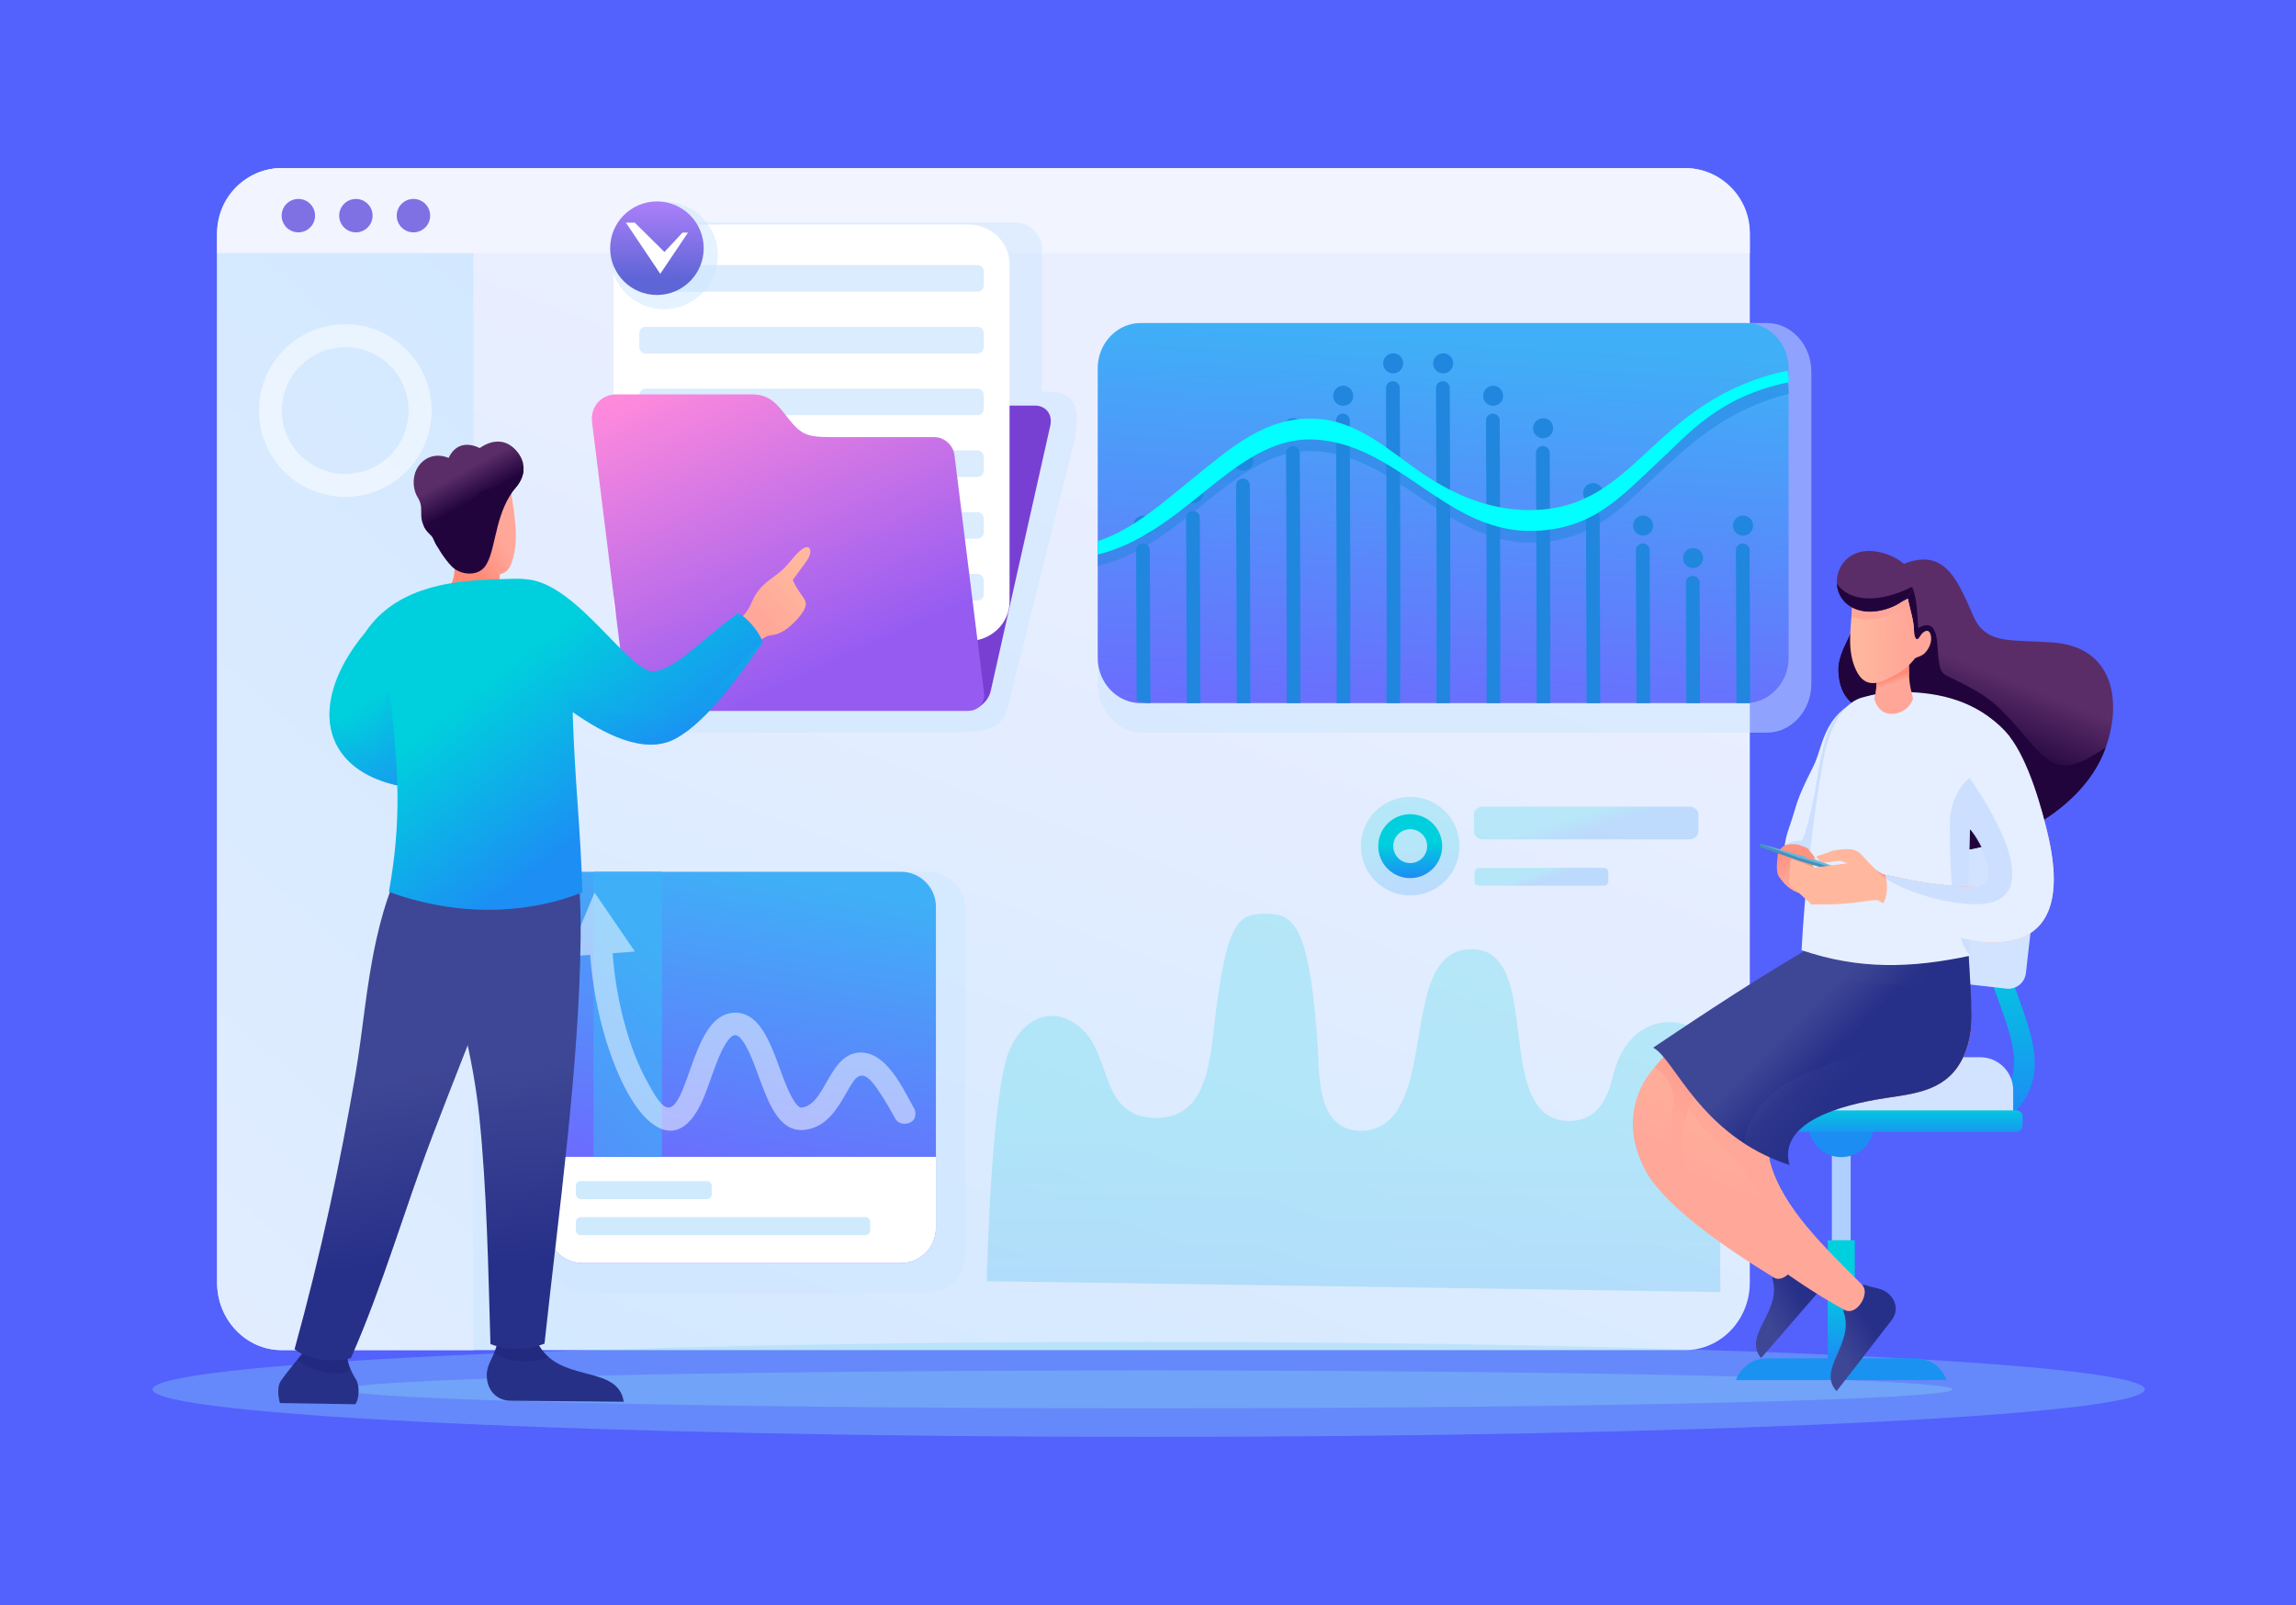 <svg width="1024" height="716" viewBox="0 0 1024 716" fill="none" xmlns="http://www.w3.org/2000/svg">
<rect width="1024" height="716" fill="#5361FD"/>
<path fill-rule="evenodd" clip-rule="evenodd" d="M125.586 75H751.64C767.457 75 780.398 88.53 780.398 105.055V572.221C780.398 588.746 767.452 602.276 751.64 602.276H125.586C109.774 602.276 96.828 588.751 96.828 572.221V105.055C96.828 88.525 109.769 75 125.586 75Z" fill="url(#paint0_linear_335_486)"/>
<path fill-rule="evenodd" clip-rule="evenodd" d="M125.586 75H211.133V602.276H125.586C109.774 602.276 96.828 588.751 96.828 572.221V105.055C96.828 88.525 109.769 75 125.586 75Z" fill="url(#paint1_linear_335_486)"/>
<path opacity="0.5" fill-rule="evenodd" clip-rule="evenodd" d="M153.979 144.635C175.249 144.635 192.491 161.876 192.491 183.146C192.491 204.415 175.249 221.657 153.979 221.657C132.711 221.657 115.469 204.415 115.469 183.146C115.469 161.876 132.711 144.635 153.979 144.635ZM153.979 154.888C138.374 154.888 125.722 167.54 125.722 183.146C125.722 198.752 138.373 211.403 153.979 211.403C169.586 211.403 182.237 198.752 182.237 183.146C182.238 167.54 169.586 154.888 153.979 154.888Z" fill="white"/>
<path fill-rule="evenodd" clip-rule="evenodd" d="M751.64 75H125.586C109.769 75 96.828 87.945 96.828 103.758V112.931H780.398V103.758C780.397 87.941 767.457 75 751.64 75Z" fill="#F2F4FF"/>
<path fill-rule="evenodd" clip-rule="evenodd" d="M184.392 88.748C180.277 88.748 176.941 92.084 176.941 96.199C176.941 100.314 180.277 103.649 184.392 103.649C188.507 103.649 191.842 100.314 191.842 96.199C191.842 92.084 188.507 88.748 184.392 88.748Z" fill="#7F70E4"/>
<path fill-rule="evenodd" clip-rule="evenodd" d="M158.724 88.748C154.609 88.748 151.273 92.084 151.273 96.199C151.273 100.314 154.609 103.649 158.724 103.649C162.839 103.649 166.174 100.314 166.174 96.199C166.174 92.084 162.839 88.748 158.724 88.748Z" fill="#7F70E4"/>
<path fill-rule="evenodd" clip-rule="evenodd" d="M133.064 88.748C128.949 88.748 125.613 92.084 125.613 96.199C125.613 100.314 128.949 103.649 133.064 103.649C137.179 103.649 140.514 100.314 140.514 96.199C140.514 92.084 137.179 88.748 133.064 88.748Z" fill="#7F70E4"/>
<path opacity="0.5" fill-rule="evenodd" clip-rule="evenodd" d="M422.379 326.78L298.486 326.733C283.642 327.072 279.561 328.084 277.656 297.945L349.655 209.055L284.81 202.442V111.108C284.81 104.612 290.233 99.295 296.861 99.295H452.679C459.308 99.295 464.731 104.612 464.731 111.108V174.716L466.235 174.694C477.235 174.82 483.016 178.17 479.021 197.106L450.88 309.785C448.45 323.375 445.499 326.788 422.379 326.78Z" fill="#CDE7FF"/>
<path fill-rule="evenodd" clip-rule="evenodd" d="M319.461 180.921H461.566C466.437 180.921 469.528 184.905 468.435 189.775L441.856 308.243C440.763 313.115 435.886 317.098 431.015 317.098H288.909C284.038 317.098 280.947 313.115 282.04 308.243L308.618 189.775C309.712 184.905 314.59 180.921 319.461 180.921Z" fill="#783FD3"/>
<path fill-rule="evenodd" clip-rule="evenodd" d="M450.255 117.712V123.423V268.426C450.255 278.066 441.964 285.971 431.855 285.971H292.009C281.9 285.971 273.609 278.077 273.609 268.426V123.423V117.712C273.609 108.061 281.889 100.166 292.009 100.166H431.855C441.975 100.166 450.255 108.061 450.255 117.712Z" fill="white"/>
<path fill-rule="evenodd" clip-rule="evenodd" d="M287.888 118.251H435.975C437.486 118.251 438.722 119.512 438.722 121.052V127.303C438.722 128.843 437.485 130.104 435.975 130.104H287.888C286.378 130.104 285.141 128.844 285.141 127.303V121.052C285.141 119.511 286.377 118.251 287.888 118.251Z" fill="#DAECFD"/>
<path fill-rule="evenodd" clip-rule="evenodd" d="M287.888 145.808H435.975C437.486 145.808 438.722 147.069 438.722 148.608V154.86C438.722 156.4 437.485 157.661 435.975 157.661H287.888C286.378 157.661 285.141 156.401 285.141 154.86V148.608C285.141 147.068 286.377 145.808 287.888 145.808Z" fill="#DAECFD"/>
<path fill-rule="evenodd" clip-rule="evenodd" d="M287.888 173.364H435.975C437.486 173.364 438.722 174.625 438.722 176.166V182.416C438.722 183.957 437.485 185.217 435.975 185.217H287.888C286.378 185.217 285.141 183.957 285.141 182.416V176.165C285.141 174.624 286.377 173.364 287.888 173.364Z" fill="#DAECFD"/>
<path fill-rule="evenodd" clip-rule="evenodd" d="M287.888 200.921H435.975C437.486 200.921 438.722 202.182 438.722 203.721V209.973C438.722 211.513 437.485 212.774 435.975 212.774H287.888C286.378 212.774 285.141 211.513 285.141 209.973V203.721C285.141 202.18 286.377 200.921 287.888 200.921Z" fill="#DAECFD"/>
<path fill-rule="evenodd" clip-rule="evenodd" d="M287.888 228.477H435.975C437.486 228.477 438.722 229.738 438.722 231.279V237.529C438.722 239.07 437.485 240.33 435.975 240.33H287.888C286.378 240.33 285.141 239.07 285.141 237.529V231.279C285.141 229.737 286.377 228.477 287.888 228.477Z" fill="#DAECFD"/>
<path fill-rule="evenodd" clip-rule="evenodd" d="M287.888 256.033H435.975C437.486 256.033 438.722 257.295 438.722 258.835V265.086C438.722 266.626 437.485 267.887 435.975 267.887H287.888C286.378 267.887 285.141 266.626 285.141 265.086V258.835C285.141 257.294 286.377 256.033 287.888 256.033Z" fill="#DAECFD"/>
<path fill-rule="evenodd" clip-rule="evenodd" d="M371.339 195.003H416.753C421.121 195.003 425.137 198.575 425.68 202.943L438.881 309.158C439.424 313.526 436.296 317.098 431.928 317.098H287.992C283.624 317.098 279.609 313.527 279.066 309.158L276.139 285.611L265.864 202.943L264.049 188.333C263.201 181.508 268.09 175.924 274.915 175.924H334.879C341.705 175.924 345.101 178.403 349.546 184.113C357.134 193.862 358.682 195.003 371.339 195.003Z" fill="url(#paint2_linear_335_486)"/>
<path opacity="0.5" d="M297.841 137.837C311.066 136.894 321.023 125.409 320.08 112.184C319.137 98.959 307.652 89.002 294.427 89.944C281.202 90.887 271.245 102.372 272.187 115.598C273.13 128.823 284.615 138.78 297.841 137.837Z" fill="#CDE7FF"/>
<path d="M292.983 131.586C304.505 131.586 313.845 122.246 313.845 110.724C313.845 99.203 304.505 89.862 292.983 89.862C281.461 89.862 272.121 99.203 272.121 110.724C272.121 122.246 281.461 131.586 292.983 131.586Z" fill="url(#paint3_linear_335_486)"/>
<path fill-rule="evenodd" clip-rule="evenodd" d="M283.095 99.309L296.341 112.412L304.399 103.759H306.834L294.478 122.14L279.129 99.309H283.095Z" fill="white"/>
<path opacity="0.2" fill-rule="evenodd" clip-rule="evenodd" d="M766.781 483.848C765.852 467.313 759.252 458.809 749.469 456.521C747.949 456.165 746.362 455.968 744.742 455.949C734.816 455.831 723.661 462.37 719.386 479.882C716.671 490.964 712.243 500.223 699.18 500.067C664.977 498.775 689.064 423.818 656.548 423.443C628.549 423.123 637.556 473.034 623.16 495.339C618.162 503.072 611.102 504.53 606.4 504.474C586.71 503.7 588.499 478.143 587.707 466.676C584.03 413.671 577.378 407.763 565.321 407.619C552.707 407.565 546.9 408.807 541.292 459.786C539.009 480.638 535.256 498.524 515.713 498.714C493.962 498.462 495.101 478.86 487.503 465.536C482.987 457.621 476.199 453.286 469.397 453.204C462.043 453.116 454.671 458 450.129 468.709C442.513 486.67 440.263 561.222 440.09 571.517L767.317 576.39C766.971 560.505 767.581 498.141 766.781 483.848Z" fill="url(#paint4_linear_335_486)"/>
<path opacity="0.2" fill-rule="evenodd" clip-rule="evenodd" d="M661.516 359.818H753.295C755.588 359.818 757.463 361.378 757.463 363.274V370.99C757.463 372.886 755.582 374.447 753.295 374.447H661.516C659.229 374.447 657.348 372.891 657.348 370.99V363.274C657.348 361.373 659.223 359.818 661.516 359.818Z" fill="url(#paint5_linear_335_486)"/>
<path opacity="0.2" fill-rule="evenodd" clip-rule="evenodd" d="M659.505 387.133H715.404C716.441 387.133 717.289 387.981 717.289 389.018V393.222C717.289 394.259 716.441 395.107 715.404 395.107H659.505C658.469 395.107 657.621 394.259 657.621 393.222V389.018C657.621 387.981 658.469 387.133 659.505 387.133Z" fill="url(#paint6_linear_335_486)"/>
<path opacity="0.2" fill-rule="evenodd" clip-rule="evenodd" d="M628.941 355.467C641.088 355.467 650.935 365.314 650.935 377.462C650.935 389.61 641.088 399.457 628.941 399.457C616.793 399.457 606.945 389.61 606.945 377.462C606.945 365.314 616.793 355.467 628.941 355.467Z" fill="url(#paint7_linear_335_486)"/>
<path fill-rule="evenodd" clip-rule="evenodd" d="M628.938 363.203C636.813 363.203 643.197 369.587 643.197 377.462C643.197 385.337 636.813 391.72 628.938 391.72C621.064 391.72 614.68 385.337 614.68 377.462C614.68 369.587 621.064 363.203 628.938 363.203ZM628.938 369.902C624.764 369.902 621.38 373.287 621.38 377.461C621.38 381.636 624.764 385.021 628.938 385.021C633.113 385.021 636.497 381.637 636.497 377.461C636.497 373.287 633.113 369.902 628.938 369.902Z" fill="url(#paint8_linear_335_486)"/>
<path opacity="0.35" d="M512.282 641C757.652 641 956.564 631.508 956.564 619.8C956.564 608.092 757.652 598.6 512.282 598.6C266.912 598.6 68 608.092 68 619.8C68 631.508 266.912 641 512.282 641Z" fill="#86D3F4"/>
<path opacity="0.35" fill-rule="evenodd" clip-rule="evenodd" d="M512.284 628.255C710.302 628.255 870.828 624.469 870.828 619.8C870.828 615.131 710.302 611.345 512.284 611.345C314.264 611.345 153.738 615.131 153.738 619.8C153.739 624.469 314.264 628.255 512.284 628.255Z" fill="#86D3F4"/>
<path opacity="0.5" fill-rule="evenodd" clip-rule="evenodd" d="M260.889 388.896H413.811C423.034 388.896 430.578 396.44 430.578 405.663V559.927C430.578 569.149 423.034 576.694 413.811 576.694H260.889C251.666 576.694 244.121 569.149 244.121 559.927V405.663C244.121 396.44 251.666 388.896 260.889 388.896Z" fill="#CDE7FF"/>
<path fill-rule="evenodd" clip-rule="evenodd" d="M259.704 388.896H401.829C410.4 388.896 417.411 395.908 417.411 404.478V547.85C417.411 556.421 410.4 563.433 401.829 563.433H259.704C251.133 563.433 244.121 556.421 244.121 547.85V404.478C244.121 395.908 251.133 388.896 259.704 388.896Z" fill="url(#paint9_linear_335_486)"/>
<path fill-rule="evenodd" clip-rule="evenodd" d="M417.411 516.058V547.849C417.411 556.42 410.4 563.433 401.829 563.433H259.705C251.134 563.433 244.121 556.42 244.121 547.849V516.058H417.411Z" fill="white"/>
<path d="M295.236 388.896H264.691V516.058H295.236V388.896Z" fill="url(#paint10_linear_335_486)"/>
<path opacity="0.5" fill-rule="evenodd" clip-rule="evenodd" d="M283.172 424.492L265.167 398.168L253.273 426.701L263.206 425.967C264.184 438.936 266.529 451.812 270.329 464.254C272.313 470.708 275.812 480.455 280.635 488.738C291.373 507.176 305.008 511.927 314.242 488.694C316.478 483.011 318.291 477.187 320.647 471.546C321.622 469.274 324.847 461.836 327.914 461.775C331.905 461.813 336.648 475.505 337.773 478.527C339.765 483.923 341.716 489.574 344.504 494.613C347.493 499.891 351.637 504.511 358.254 504.087C367.347 503.328 372.32 496.433 376.523 489.195C377.948 486.75 379.342 484.087 381.043 481.83C385.233 476.375 389.564 483.26 392.252 487.214C394.925 491.143 397.081 495.022 399.394 499.162C400.928 501.839 404.809 501.853 406.925 500.118C408.714 498.652 408.381 495.674 407.803 494.662C402.719 485.738 395.607 469.202 383.405 469.521C375.421 469.877 371.594 477.705 368.082 483.736C365.81 487.66 362.538 493.653 357.472 494.076C355.098 494.24 351.961 487.209 351.233 485.528C347.878 477.802 345.664 469.449 341.627 462.039C338.657 456.662 334.509 451.77 327.848 451.734C320.398 451.865 316.049 457.993 313.042 464.033C309.46 471.322 307.326 479.225 304.213 486.709C298.589 500.026 294.538 493.246 288.474 482.179C284.389 474.722 281.344 466.43 279.021 458.267C275.949 447.48 274.049 436.234 273.219 425.228L283.172 424.492Z" fill="white"/>
<path opacity="0.25" fill-rule="evenodd" clip-rule="evenodd" d="M258.987 542.926H385.934C387.122 542.926 388.093 543.9 388.093 545.085V548.816C388.093 550.001 387.119 550.975 385.934 550.975H258.987C257.801 550.975 256.828 550.004 256.828 548.816V545.085C256.828 543.897 257.799 542.926 258.987 542.926Z" fill="#40AEF6"/>
<path opacity="0.25" fill-rule="evenodd" clip-rule="evenodd" d="M258.987 526.851H315.255C316.443 526.851 317.414 527.824 317.414 529.01V532.742C317.414 533.928 316.442 534.9 315.255 534.9H258.987C257.801 534.9 256.828 533.929 256.828 532.742V529.01C256.828 527.823 257.799 526.851 258.987 526.851Z" fill="#40AEF6"/>
<path fill-rule="evenodd" clip-rule="evenodd" d="M175.193 270.441C169.886 275.327 164.48 279.971 160.716 284.84C129.039 325.83 152.548 363.668 225.405 349.096C217.267 298.109 207.883 310.183 175.193 270.441Z" fill="url(#paint11_linear_335_486)"/>
<path opacity="0.5" fill-rule="evenodd" clip-rule="evenodd" d="M147.117 315.18C144.523 341.904 171.405 359.896 225.403 349.096C219.169 310.029 212.201 307.983 194.578 291.285L173.719 300.635C171.979 313.174 170.193 325.201 168.952 337.817C156.544 332.596 150.101 327.12 147.117 315.18Z" fill="url(#paint12_linear_335_486)"/>
<path fill-rule="evenodd" clip-rule="evenodd" d="M326.332 279.514C331.228 274.801 332.929 274.208 335.577 267.968C337.993 262.278 342.314 259.312 346.616 256.129C351.004 252.883 352.69 249.632 356.384 246.092C361.298 241.387 363.044 245.741 359.615 250.446L353.575 258.731C357.166 267.034 361.374 267.304 358.365 272.503C356.51 275.708 352.255 279.851 349.547 281.417C342.572 285.452 344.526 280.372 335.039 289.205C329.693 285.564 329.293 285.25 326.332 279.514Z" fill="url(#paint13_linear_335_486)"/>
<path fill-rule="evenodd" clip-rule="evenodd" d="M202.596 249.972C202.944 253.566 202.926 258.442 200.466 261.684C201.729 269.752 207.332 275.811 214.686 275.727C221.019 275.655 224.247 266.274 222.76 260.805C222.764 259.139 222.828 257.648 222.94 256.109C225.914 255.566 227.355 253.541 228.275 250.805C231.721 240.552 229.372 229.894 227.964 219.431C220.391 221.54 214.497 218.498 207.71 215.411C204.407 213.91 203.608 216.068 202.915 218.807C202.205 221.606 201.623 222.649 198.431 225.401C202.571 241.977 198.16 236.862 196.168 233.792C194.743 231.598 192.353 233.534 192.688 236.848C193.054 240.453 196.789 241.766 199.125 244.181C200.032 245.12 200.676 245.94 201.096 246.685C201.671 247.705 201.736 248.841 202.596 249.972Z" fill="url(#paint14_linear_335_486)"/>
<path fill-rule="evenodd" clip-rule="evenodd" d="M200.052 244.413C196.036 245.437 194.914 244.132 193.797 241.478C192.648 238.744 192.777 239.508 190.916 237.473C190.011 236.484 189.396 235.508 188.938 234.504C187.407 231.144 188.027 229.006 187.806 226.361C187.53 223.074 186.025 221.917 185.303 219.827C181.805 209.703 190.101 200.152 200.069 204.278C203.166 197.77 208.703 197.296 213.941 199.879C219.612 195.938 225.298 195.975 229.592 200.309C237.914 208.71 231.21 218.029 226.023 220.751L209.017 250.11L200.052 244.413Z" fill="url(#paint15_linear_335_486)"/>
<path fill-rule="evenodd" clip-rule="evenodd" d="M201.419 252.635C197.999 249.146 194.536 243.236 193.797 241.478C192.648 238.744 192.777 239.509 190.916 237.473C190.01 236.484 189.396 235.508 188.938 234.504C197.726 240.588 208.283 253.331 209.599 230.412C209.823 226.521 211.216 220.69 215.405 219.032C219.878 217.26 225.228 218.483 233.498 209.58C233.317 212.524 231.944 215.222 230.184 217.306C225.733 222.58 223.514 228.845 221.964 234.77C220.005 242.256 219.11 249.201 216.126 252.921C212.632 257.275 205.175 256.47 201.419 252.635Z" fill="#22043D"/>
<path fill-rule="evenodd" clip-rule="evenodd" d="M124.843 625.889L158.441 626.425C160.115 624.566 160.566 618.166 158.804 615.419C156.325 611.558 154.828 607.428 154.656 603.591L142.021 604.169L136.572 601.609C134.128 604.818 128.942 610.732 125.292 615.945C123.493 618.513 124.056 623.161 124.843 625.889Z" fill="#273087"/>
<path opacity="0.3" fill-rule="evenodd" clip-rule="evenodd" d="M155.921 611.335C155.323 608.962 154.784 606.435 154.656 603.591L142.021 604.169L136.571 601.609C135.609 602.873 134.222 604.555 132.672 606.449C137.607 611.71 152.706 614.658 155.921 611.335Z" fill="#161C68"/>
<path fill-rule="evenodd" clip-rule="evenodd" d="M179.266 383.525C176.183 392.86 172.124 399.911 167.875 419.003C163.256 439.752 161.941 459.313 158.478 479.486C151.688 519.03 143.202 559.056 131.371 601.869C138.206 607.557 151.589 607.563 156.476 605.833C171.078 572.613 180.061 540.208 192.919 506.526C210.534 460.378 229.752 414.156 245.002 370.313L179.266 383.525Z" fill="url(#paint16_linear_335_486)"/>
<path opacity="0.5" fill-rule="evenodd" clip-rule="evenodd" d="M207.233 382.888C200.331 403.784 161.539 554.489 156.477 605.833C171.079 572.613 180.062 540.208 192.92 506.526C210.535 460.378 229.753 414.156 245.003 370.313L207.233 382.888Z" fill="url(#paint17_linear_335_486)"/>
<path fill-rule="evenodd" clip-rule="evenodd" d="M221.877 598.888C220.842 604.033 217.704 607.961 217.209 611.743C216.356 618.255 220.109 624.798 227.811 624.866L278.197 625.313C275.528 608.1 248.595 617.644 239.549 598.557L227.822 599.217L221.877 598.888Z" fill="#273087"/>
<path opacity="0.3" fill-rule="evenodd" clip-rule="evenodd" d="M221.875 598.888C221.538 600.567 220.976 602.116 220.355 603.572C225.074 606.846 234.182 609.062 244.729 605.44C242.691 603.672 240.915 601.442 239.548 598.558L227.821 599.217L221.875 598.888Z" fill="#161C68"/>
<path fill-rule="evenodd" clip-rule="evenodd" d="M256.395 379.227C258.453 391.576 259.125 403.341 258.953 418.701C258.308 476.4 249.027 541.741 242.85 599.388C234.625 602.539 225.583 602.373 218.736 599.553C217.74 566.176 217.162 530.691 213.739 497.848C208.05 443.282 185.658 405.061 198.753 372.951L237.731 371.629L256.395 379.227Z" fill="url(#paint18_linear_335_486)"/>
<path fill-rule="evenodd" clip-rule="evenodd" d="M164.279 280.177C150.81 298.387 172.538 299.03 174.273 312.805C177.63 344.222 179.198 365.742 173.448 397.865C209.064 410.767 240.236 405.963 259.744 398.071C258.879 368.776 256.394 348.773 255.494 320.239L255.412 317.624C269.029 327.109 287.271 337.028 301.236 329.507C315.673 321.733 330.479 300.298 340.205 286.408C338.375 281.35 332.048 274.074 328.802 273.737C311.246 286.678 302.746 297.342 292.199 299.447C281.324 301.619 257.751 260.276 235.033 258.447C233.122 258.186 231.167 258.115 229.224 258.169C215.235 258.564 202.926 258.924 191.013 262.485C181.205 265.416 171.323 270.654 164.279 280.177Z" fill="url(#paint19_linear_335_486)"/>
<path opacity="0.5" fill-rule="evenodd" clip-rule="evenodd" d="M255.443 318.505L255.415 317.624C269.032 327.108 287.274 337.027 301.238 329.506C315.676 321.732 330.481 300.297 340.208 286.407C321.155 301.721 293.531 350.85 249.039 295.708C251.958 305.21 252.207 309.151 255.443 318.505Z" fill="url(#paint20_linear_335_486)"/>
<path opacity="0.5" fill-rule="evenodd" clip-rule="evenodd" d="M509.358 144.089H788.071C798.95 144.089 807.851 153.897 807.851 165.814V305.104C807.851 317.022 798.922 326.829 788.071 326.829H509.358C498.507 326.829 489.578 317.052 489.578 305.104V165.814C489.578 153.866 498.479 144.089 509.358 144.089Z" fill="#CDE7FF"/>
<path fill-rule="evenodd" clip-rule="evenodd" d="M508.728 144.089H778.559C789.091 144.089 797.708 153.189 797.708 164.248V293.496C797.708 304.554 789.063 313.654 778.559 313.654H508.728C498.223 313.654 489.578 304.584 489.578 293.496V164.248C489.579 153.161 498.196 144.089 508.728 144.089Z" fill="url(#paint21_linear_335_486)"/>
<path fill-rule="evenodd" clip-rule="evenodd" d="M780.55 313.655C780.472 278.994 780.318 245.667 780.318 245.471C780.311 243.779 778.934 242.414 777.242 242.42C775.552 242.427 774.187 243.803 774.192 245.496C774.192 245.692 774.35 279.079 774.437 313.655H780.55ZM509.893 229.985C507.422 229.985 505.418 231.988 505.418 234.459C505.418 236.93 507.422 238.934 509.893 238.934C512.364 238.934 514.367 236.93 514.367 234.459C514.367 231.988 512.364 229.985 509.893 229.985ZM513.053 313.655C512.975 278.995 512.821 245.667 512.821 245.471C512.816 243.779 511.437 242.414 509.746 242.42C508.056 242.427 506.691 243.803 506.696 245.496C506.696 245.691 506.85 278.416 506.938 312.623C508.835 313.291 510.863 313.655 512.966 313.655H513.053ZM532.185 215.509C529.715 215.509 527.711 217.512 527.711 219.984C527.711 222.454 529.715 224.458 532.185 224.458C534.656 224.458 536.66 222.454 536.66 219.984C536.659 217.513 534.656 215.509 532.185 215.509ZM535.371 313.655C535.312 274.445 535.115 231.219 535.114 230.996C535.107 229.306 533.73 227.938 532.04 227.947C530.347 227.952 528.982 229.33 528.988 231.021C528.99 231.244 529.19 274.579 529.264 313.656L535.371 313.655ZM554.475 201.034C552.004 201.034 550.001 203.036 550.001 205.508C550.001 207.98 552.004 209.983 554.475 209.983C556.947 209.983 558.95 207.98 558.95 205.508C558.95 203.036 556.946 201.034 554.475 201.034ZM557.678 313.655C557.654 271.494 557.406 216.771 557.404 216.52C557.398 214.83 556.02 213.464 554.329 213.47C552.639 213.477 551.274 214.855 551.279 216.545C551.282 216.796 551.537 271.711 551.578 313.655H557.678ZM576.768 186.558C574.297 186.558 572.293 188.562 572.293 191.032C572.293 193.503 574.298 195.507 576.768 195.507C579.239 195.507 581.242 193.503 581.242 191.032C581.242 188.562 579.239 186.558 576.768 186.558ZM579.968 313.655C580.01 270.894 579.698 202.327 579.697 202.045C579.69 200.354 578.312 198.99 576.621 198.995C574.929 199.001 573.564 200.38 573.57 202.07C573.572 202.351 573.894 271.261 573.873 313.655H579.968ZM599.059 172.083C596.587 172.083 594.584 174.086 594.584 176.557C594.584 179.028 596.587 181.032 599.059 181.032C601.53 181.032 603.533 179.028 603.533 176.557C603.533 174.086 601.53 172.083 599.059 172.083ZM602.227 313.655C602.383 274.382 601.988 187.886 601.987 187.57C601.981 185.879 600.603 184.514 598.912 184.52C597.222 184.525 595.857 185.904 595.862 187.595C595.863 187.911 596.272 275.099 596.138 313.655H602.227ZM621.35 157.606C618.88 157.606 616.876 159.61 616.876 162.08C616.876 164.551 618.88 166.557 621.35 166.557C623.822 166.557 625.824 164.551 625.824 162.08C625.824 159.61 623.822 157.606 621.35 157.606ZM624.4 313.655C624.809 289.147 624.28 173.458 624.278 173.094C624.273 171.402 622.894 170.037 621.204 170.043C619.513 170.05 618.147 171.428 618.155 173.118C618.155 173.486 618.708 291.668 618.315 313.655H624.4ZM643.641 157.607C641.17 157.607 639.167 159.611 639.167 162.082C639.167 164.553 641.17 166.556 643.641 166.556C646.112 166.556 648.115 164.553 648.115 162.082C648.115 159.611 646.112 157.607 643.641 157.607ZM646.691 313.655C647.1 289.147 646.571 173.46 646.569 173.095C646.564 171.402 645.187 170.037 643.495 170.043C641.804 170.05 640.439 171.428 640.445 173.119C640.447 173.489 641.001 291.663 640.606 313.655H646.691ZM665.933 172.083C663.462 172.083 661.459 174.086 661.459 176.557C661.459 179.028 663.462 181.032 665.933 181.032C668.404 181.032 670.407 179.028 670.407 176.557C670.407 174.086 668.404 172.083 665.933 172.083ZM669.1 313.655C669.256 274.382 668.862 187.886 668.861 187.57C668.855 185.879 667.477 184.512 665.786 184.52C664.095 184.525 662.73 185.904 662.736 187.595C662.736 187.911 663.145 275.099 663.012 313.655H669.1ZM688.224 186.558C685.752 186.558 683.749 188.562 683.749 191.032C683.749 193.503 685.752 195.507 688.224 195.507C690.695 195.507 692.699 193.503 692.699 191.032C692.699 188.562 690.695 186.558 688.224 186.558ZM691.426 313.655C691.467 270.894 691.154 202.327 691.154 202.045C691.146 200.354 689.77 198.99 688.078 198.995C686.386 199.001 685.022 200.38 685.027 202.07C685.029 202.351 685.352 271.261 685.33 313.655H691.426ZM710.516 215.509C708.044 215.509 706.042 217.512 706.042 219.984C706.042 222.454 708.044 224.458 710.516 224.458C712.987 224.458 714.99 222.454 714.99 219.984C714.99 217.513 712.986 215.509 710.516 215.509ZM713.702 313.655C713.642 274.445 713.446 231.219 713.444 230.996C713.438 229.306 712.061 227.941 710.37 227.947C708.679 227.952 707.313 229.33 707.319 231.021C707.321 231.244 707.523 274.579 707.596 313.656L713.702 313.655ZM732.806 229.985C730.334 229.985 728.332 231.988 728.332 234.459C728.332 236.93 730.334 238.934 732.806 238.934C735.277 238.934 737.281 236.93 737.281 234.459C737.281 231.988 735.277 229.985 732.806 229.985ZM735.966 313.655C735.888 278.994 735.736 245.667 735.736 245.471C735.728 243.781 734.352 242.416 732.66 242.422C730.969 242.427 729.603 243.805 729.609 245.496C729.609 245.692 729.767 279.079 729.854 313.655H735.966ZM755.098 244.458C752.627 244.458 750.624 246.462 750.624 248.933C750.624 251.403 752.627 253.409 755.098 253.409C757.57 253.409 759.572 251.404 759.572 248.933C759.572 246.462 757.57 244.458 755.098 244.458ZM758.221 313.655C758.14 284.74 758.026 260.114 758.026 259.946C758.02 258.255 756.643 256.89 754.952 256.896C753.261 256.903 751.895 258.279 751.902 259.969C751.902 260.137 752.018 284.794 752.107 313.655H758.221ZM777.39 229.985C774.919 229.985 772.915 231.988 772.915 234.459C772.915 236.93 774.919 238.934 777.39 238.934C779.862 238.934 781.865 236.93 781.865 234.459C781.865 231.988 779.861 229.985 777.39 229.985Z" fill="#2186DE"/>
<path opacity="0.5" fill-rule="evenodd" clip-rule="evenodd" d="M489.578 246.586C505.439 241.387 518.449 229.536 531.029 219.401C548.157 205.603 564.065 190.908 586.521 191.968C605.941 192.885 619.479 206.276 634.451 216.424C648.941 226.245 664.871 232.828 682.571 232.729C706.676 232.596 719.966 220.303 734.712 206.667C749.989 192.538 766.714 177.074 797.129 170.537C797.525 171.803 797.737 173.152 797.737 174.551V175.682C769.588 182.839 753.365 198.491 739.291 211.508C723.146 226.438 710.324 241.871 682.608 242.024C662.352 242.136 646.773 230.988 631.552 220.658C617.27 210.964 603.302 202.075 586.084 201.262C567.158 200.369 552.096 212.503 536.367 225.174C522.44 236.395 508.025 248.005 489.578 252.581V246.586Z" fill="#2186DE"/>
<path fill-rule="evenodd" clip-rule="evenodd" d="M489.578 241.4C505.439 236.2 518.449 224.351 531.029 214.215C548.157 200.416 564.065 185.721 586.521 186.781C605.941 187.698 619.479 201.09 634.451 211.237C648.941 221.059 664.871 227.641 682.571 227.543C706.676 227.41 719.966 215.116 734.712 201.48C749.989 187.351 766.714 171.888 797.129 165.351C797.525 166.616 797.737 167.966 797.737 169.364V170.495C766.379 177.035 753.365 193.305 739.291 206.322C723.146 221.252 710.324 236.685 682.608 236.838C662.352 236.95 646.773 225.802 631.552 215.472C617.27 205.778 603.302 196.889 586.084 196.077C567.158 195.183 552.096 207.317 536.367 219.988C522.44 231.208 508.025 242.819 489.578 247.395V241.4Z" fill="#00FFFF"/>
<path fill-rule="evenodd" clip-rule="evenodd" d="M878.728 376.556C876.698 405.942 884.677 428.023 891.187 446.035C898.262 465.597 903.409 479.854 889.594 492.594L895.62 499.143C913.775 482.399 907.777 465.801 899.546 443.022V443.004C893.328 425.798 885.708 404.707 887.611 377.148L878.728 376.556Z" fill="url(#paint22_linear_335_486)"/>
<path fill-rule="evenodd" clip-rule="evenodd" d="M904.428 357.157L875.281 353.838C871.007 353.351 867.112 356.45 866.624 360.724L858.843 429.052C858.356 433.326 861.455 437.222 865.731 437.708L894.876 441.027C899.151 441.514 903.046 438.415 903.533 434.14L911.314 365.813C911.801 361.539 908.702 357.644 904.428 357.157Z" fill="#D1E3FF"/>
<path d="M825.381 505.012H816.992V607.125H825.381V505.012Z" fill="#AFCFFF"/>
<path fill-rule="evenodd" clip-rule="evenodd" d="M821.188 486.827C813.08 486.827 806.508 493.4 806.508 501.507C806.508 509.614 813.08 516.187 821.188 516.187C829.296 516.187 835.868 509.614 835.868 501.507C835.868 493.4 829.296 486.827 821.188 486.827Z" fill="#1C8DF3"/>
<path fill-rule="evenodd" clip-rule="evenodd" d="M883.186 471.622H759.189C751.114 471.622 744.508 478.227 744.508 486.303V495.741H897.867V486.303C897.867 478.227 891.26 471.622 883.186 471.622Z" fill="#D1E3FF"/>
<path fill-rule="evenodd" clip-rule="evenodd" d="M899.328 495.344H743.047C741.543 495.344 740.312 496.575 740.312 498.078V502.182C740.312 503.686 741.543 504.916 743.047 504.916H899.328C900.831 504.916 902.062 503.686 902.062 502.182V498.078C902.062 496.574 900.832 495.344 899.328 495.344Z" fill="url(#paint23_linear_335_486)"/>
<path d="M827.215 553.247H815.156V607.125H827.215V553.247Z" fill="url(#paint24_linear_335_486)"/>
<path fill-rule="evenodd" clip-rule="evenodd" d="M854.348 605.945H788.023C781.696 605.945 776.27 610.003 774.219 615.644H868.153C866.101 610.003 860.676 605.945 854.348 605.945Z" fill="#1A92F1"/>
<path fill-rule="evenodd" clip-rule="evenodd" d="M800.782 559.213C803.952 560.622 807.219 560.967 809.385 562.427C813.704 565.337 815.627 571.003 811.624 575.619L785.448 605.817C777.001 595.663 794.74 585.153 790.54 570.793C789.684 567.875 798.093 558.017 800.782 559.213Z" fill="url(#paint25_linear_335_486)"/>
<path fill-rule="evenodd" clip-rule="evenodd" d="M810.453 476.88C788.173 479.599 757.771 485.055 761.411 502.26C765.754 522.788 783.912 541.801 799.529 559.313C802.826 563.01 796.302 573.091 790.97 569.82C767.307 555.303 741.765 537.175 733.756 521.942C726.68 508.483 726.71 496.233 732.004 484.884C741.045 465.502 790.788 432.206 822.392 418.929C831.567 417.524 847.74 407.356 853.801 413.489C857.788 417.522 855.109 436.035 854.711 442.573C854.209 450.813 851.75 458.592 847.229 464.392C838.213 475.96 823.549 475.282 810.453 476.88Z" fill="url(#paint26_linear_335_486)"/>
<path fill-rule="evenodd" clip-rule="evenodd" d="M810.451 476.88C788.171 479.599 757.77 485.057 761.409 502.26C765.751 522.787 781.76 550.934 797.376 568.446C797.115 568.824 796.694 569.025 796.459 569.197C784.337 563.064 769.306 552.531 757.264 539.524C745.444 526.757 744.198 509.847 746.31 493.332C747.207 486.315 743.759 479.987 737.973 476.118C749.808 460.925 770.732 449.377 790.654 438.597C800.977 433.012 842.578 402.137 853.799 413.489C857.786 417.522 855.108 436.035 854.71 442.573C854.207 450.813 851.748 458.592 847.227 464.392C838.211 475.96 823.547 475.282 810.451 476.88Z" fill="url(#paint27_linear_335_486)"/>
<path fill-rule="evenodd" clip-rule="evenodd" d="M831.871 573.213C835.113 574.446 838.393 574.61 840.636 575.95C845.109 578.618 847.339 584.17 843.597 588.999L819.117 620.589C810.125 610.912 827.261 599.445 822.279 585.337C821.265 582.471 829.12 572.167 831.871 573.213Z" fill="url(#paint28_linear_335_486)"/>
<path fill-rule="evenodd" clip-rule="evenodd" d="M837.01 490.474C814.913 494.411 784.856 501.528 789.434 518.507C794.897 538.765 814.071 556.753 830.625 573.382C834.12 576.893 828.161 587.317 822.656 584.342C798.232 571.145 765.852 546.429 757.019 531.658C727.434 482.182 802.967 444.732 845.751 431.955C854.836 430.049 875.878 416.228 876.814 424.8C877.426 430.403 879.358 447.239 879.319 453.789C879.27 462.045 877.24 469.948 873.045 475.986C864.677 488.032 849.999 488.16 837.01 490.474Z" fill="url(#paint29_linear_335_486)"/>
<path fill-rule="evenodd" clip-rule="evenodd" d="M837.011 490.474C814.914 494.411 784.857 501.528 789.435 518.507C794.898 538.765 814.073 556.753 830.626 573.382C819.824 567.933 789.937 543.425 777.098 520.996C773.207 514.199 759.603 505.365 753.242 494.683C765.601 463.866 814.445 441.304 845.752 431.955C854.837 430.048 876.936 416.178 876.816 424.799C876.754 429.191 879.359 447.239 879.32 453.789C879.271 462.045 877.242 469.947 873.046 475.986C864.678 488.032 850 488.16 837.011 490.474Z" fill="url(#paint30_linear_335_486)"/>
<path fill-rule="evenodd" clip-rule="evenodd" d="M737.293 467.366C746.964 460.892 777.334 440.278 803.851 424.759C817.678 416.667 830.458 409.958 838.709 407.364C846.375 404.952 846.945 409.881 851.687 413.49C856.07 416.828 859.187 421.211 860.956 426.026C867.275 423.441 874.453 421.011 877.891 424.126C878.188 429.551 879.358 447.239 879.319 453.789C879.27 462.045 877.24 469.947 873.045 475.986C864.677 488.032 849.997 488.16 837.01 490.474C814.913 494.411 793.478 502.678 798.056 519.657C758.187 506.677 746.829 472.138 737.293 467.366Z" fill="url(#paint31_linear_335_486)"/>
<path opacity="0.3" fill-rule="evenodd" clip-rule="evenodd" d="M863.308 440.438C832.579 437.923 816.672 440.063 799.296 427.452C800.824 426.54 802.344 425.641 803.851 424.759C817.678 416.667 830.458 409.958 838.709 407.364C846.375 404.952 846.945 409.881 851.687 413.49C856.069 416.828 859.187 421.211 860.956 426.026C867.275 423.441 874.453 421.011 877.89 424.126C878.188 429.551 879.357 447.239 879.319 453.789C879.269 462.045 877.24 469.947 873.045 475.986C864.677 488.032 849.997 488.16 837.01 490.474C814.912 494.411 793.477 502.678 798.055 519.657C790.268 517.122 783.568 513.764 777.758 509.966C785.054 463.805 864.161 478.026 863.308 440.438Z" fill="url(#paint32_linear_335_486)"/>
<path fill-rule="evenodd" clip-rule="evenodd" d="M848.379 251.829C861.773 246.139 868.614 251.994 873.852 261.544C879.347 271.559 879.945 276.663 883.68 280.407C890.004 286.747 898.26 285.452 915.145 286.567C944.909 288.535 946.478 316.556 937.907 336.561C927.743 360.285 898.638 376.206 875.583 379.349C847.071 383.235 838.446 369.663 837.701 353.221C837.211 342.382 840.848 335.253 839.977 331.012C836.447 313.803 820.994 319.024 819.946 299.62C819.362 288.805 829.575 281.233 828.427 267.597C816.095 242.935 839.516 243.186 848.379 251.829Z" fill="url(#paint33_linear_335_486)"/>
<path fill-rule="evenodd" clip-rule="evenodd" d="M939.112 333.508C938.737 334.542 938.335 335.562 937.907 336.561C927.743 360.285 898.638 376.206 875.583 379.349C847.071 383.235 838.446 369.663 837.701 353.221C837.211 342.382 840.848 335.253 839.977 331.012C836.447 313.803 820.994 319.024 819.946 299.62C819.362 288.805 829.575 281.233 828.427 267.597C828.187 267.116 827.966 266.649 827.752 266.187C834.336 267.999 843.102 266.555 852.801 261.8C855.157 267.556 854.992 273.891 855.536 280.142C861.809 276.527 863.655 281.15 864.101 287.872C864.747 297.62 865.086 299.888 868.311 301.458C888.47 311.279 890.167 313.193 906.333 332.153C917.945 345.77 924.734 342.759 939.112 333.508Z" fill="#22043D"/>
<path fill-rule="evenodd" clip-rule="evenodd" d="M808.766 341.813C800.211 358.685 801.765 358.351 798.058 368.813C792.407 384.762 798.064 388.367 809.867 393.081C817.588 391.732 832.051 361.661 838.38 348.113C842.406 339.497 851.545 314.243 835.707 309.911C812.749 316.075 813.556 332.365 808.766 341.813Z" fill="#E5EFFF"/>
<path opacity="0.5" fill-rule="evenodd" clip-rule="evenodd" d="M803.285 375.022C798.084 374.733 794.957 377.643 794.75 378.863C792.934 389.539 799.627 388.991 809.869 393.081C817.591 391.732 832.054 361.661 838.383 348.113C842.408 339.497 851.548 314.494 835.709 310.162C826.475 312.642 821.533 316.401 818.079 320.923C813.439 326.996 810.666 345.268 809.551 352.682C809.338 354.091 805.023 375.118 803.285 375.022Z" fill="#B6D1FF"/>
<path fill-rule="evenodd" clip-rule="evenodd" d="M879.434 351.943C878.056 376.352 877.547 402.414 878.952 426.281C852.399 431.971 829.155 432.608 803.488 423.865C804.781 398.403 808.469 365.012 813.277 338.621C815.428 326.812 820.861 313.959 830.263 311.228C836.987 309.275 844.402 308.455 851.916 308.756C868.391 309.416 884.544 314.295 896.319 328.61L879.434 351.943Z" fill="#E5EFFF"/>
<path opacity="0.5" fill-rule="evenodd" clip-rule="evenodd" d="M878.645 346.989C878.55 348.67 879.249 355.316 879.163 357.012C877.997 379.933 877.644 404.059 878.953 426.281C871.906 421.098 869.339 393.525 869.618 366.924C869.709 358.22 874.087 349.842 878.645 346.989Z" fill="#B6D1FF"/>
<path fill-rule="evenodd" clip-rule="evenodd" d="M851.354 295.753C851.354 302.814 851.418 304.77 853.204 311.602C851.342 318.585 838.951 322.719 835.906 311.683C836.945 308.362 836.905 306.055 836.792 303.316L842.504 298.167L851.354 295.753Z" fill="#FFA698"/>
<path fill-rule="evenodd" clip-rule="evenodd" d="M851.355 295.753C851.355 297.823 851.361 299.455 851.414 300.899C849.33 304.848 842.151 310.107 836.539 309.152C836.919 307.066 836.875 305.305 836.793 303.316L842.505 298.167L851.355 295.753Z" fill="url(#paint34_linear_335_486)"/>
<path fill-rule="evenodd" clip-rule="evenodd" d="M826.133 269.971C825.316 281.178 823.755 290.33 827.781 298.916C831.231 306.27 836.495 305.518 841.92 302.833C847.454 300.094 850.381 298.36 854.13 293.624C855.49 292.878 857.047 292.791 858.568 291.218C860.832 288.879 862.31 284.711 860.449 282.011C859.621 280.809 857.638 281.684 856.318 283.961C854.665 286.808 853.7 284.037 853.661 281.998C853.554 276.39 852.032 272.899 850.912 267.076C843.468 270.861 833.6 275.741 826.133 269.971Z" fill="url(#paint35_linear_335_486)"/>
<path fill-rule="evenodd" clip-rule="evenodd" d="M826.134 269.971C826.005 271.727 825.86 273.432 825.719 275.093C833.362 277.901 841.421 276.27 849.745 269.965C851.549 275.098 850.583 279.169 851.675 282.83C852.565 285.818 853.855 287.145 855.648 286.503C858.182 285.595 857.814 283.877 860.972 283.019C860.842 282.666 860.669 282.328 860.45 282.01C859.622 280.808 857.639 281.683 856.319 283.961C854.666 286.808 853.701 284.036 853.663 281.998C853.555 276.389 852.034 272.898 850.913 267.075C843.469 270.861 833.601 275.741 826.134 269.971Z" fill="#FFA698"/>
<path fill-rule="evenodd" clip-rule="evenodd" d="M831.066 272.624C839.611 274.025 852.984 268.605 853.291 260.272C853.573 252.613 844.823 247.472 837.346 246.115C816.845 242.392 812.337 269.554 831.066 272.624Z" fill="#5A2D68"/>
<path fill-rule="evenodd" clip-rule="evenodd" d="M831.065 272.624C838.923 273.912 850.864 269.432 852.971 262.224C852.916 262.082 852.861 261.941 852.803 261.8C837.914 269.098 825.222 268.599 819.25 260.489C819.616 266.058 823.387 271.366 831.065 272.624Z" fill="#22043D"/>
<path fill-rule="evenodd" clip-rule="evenodd" d="M807.673 383.489L809.737 389.159L798.332 393.09C794.631 389.989 794.79 384.187 795.767 378.581C798.628 375.883 808.896 378.343 807.673 383.489Z" fill="#E7A376"/>
<path fill-rule="evenodd" clip-rule="evenodd" d="M795.044 378.154L793.087 379.968C792.496 384.199 791.934 388.815 793.345 390.961C795.632 394.436 798.651 397.222 802.385 398.368C810.009 400.708 813.301 391.461 810.488 388.965C806.207 385.168 799.064 382.175 795.044 378.154Z" fill="url(#paint36_linear_335_486)"/>
<path fill-rule="evenodd" clip-rule="evenodd" d="M784.715 377.717L801.833 383.846L802.31 382.376L785.182 376.447L784.715 377.717Z" fill="#4491BE"/>
<path fill-rule="evenodd" clip-rule="evenodd" d="M802.262 381.903L801.832 383.846L828.218 391.77L828.44 390.423L802.262 381.903Z" fill="#4491BE"/>
<path fill-rule="evenodd" clip-rule="evenodd" d="M784.938 376.371L802.055 382.502L828.44 390.424L807.735 382.8L784.938 376.371Z" fill="#6DB7DA"/>
<path fill-rule="evenodd" clip-rule="evenodd" d="M806.183 378.435C807.62 380.095 808.951 381.747 809.664 382.99C808.193 383.658 805.835 383.166 804.349 381.702C803.279 381.628 801.126 381.283 799.954 380.465L798.407 380.131L793.895 378.895C795.894 376.57 797.728 376.555 799.963 376.582C802.466 376.612 804.859 377.783 806.183 378.435Z" fill="#FF9382"/>
<path fill-rule="evenodd" clip-rule="evenodd" d="M907.024 351.746C917.665 380.585 926.138 421.36 887.328 420.426C873.373 420.091 850.195 409.625 837.462 401.53C836.116 401.485 834.867 401.605 833.446 401.81C823.481 403.249 818.135 403.637 807.898 403.497L797.871 394.202C797.932 391.457 798.083 388.96 798.307 386.362C798.624 382.678 798.397 382.74 801.293 383.939C803.851 384.999 806.619 386.151 809.256 386.995C814.173 386.504 819.173 385.662 824.086 385.116L820.744 383.967C815.584 384.25 812.011 386.551 810.143 381.983C812.735 381.23 814.746 380.548 817.245 379.528C822.665 378.573 826.093 378.417 828.575 379.948C830.653 381.231 831.987 383.595 835.947 387.309C837.183 388.466 838.253 389.246 839.649 389.915L839.685 389.915C851.813 392.992 867.387 395.316 877.163 395.62C890.78 396.044 888.92 387.665 883.388 375.087C882.973 374.141 882.541 373.222 882.093 372.316C881.807 371.737 881.545 371.091 881.306 370.39L884.458 369.951L907.498 356.229L907.024 351.746Z" fill="url(#paint37_linear_335_486)"/>
<path fill-rule="evenodd" clip-rule="evenodd" d="M837.004 388.232C837.983 388.92 838.76 389.536 839.543 389.86C840.275 390.162 841.044 390.297 841.822 390.451C846.009 391.278 850.451 392.366 855.05 393.156C863.024 394.527 871.178 395.434 877.164 395.62C890.781 396.043 888.921 387.665 883.389 375.087C882.752 373.635 882.075 372.242 881.357 370.866L881.214 370.403L884.459 369.952L909.38 358.55C908.318 367.136 898.41 373.604 894.695 376.65C898.761 387.843 899.05 397.684 890.85 401.597C878.2 407.633 843.139 396.975 837.004 388.232Z" fill="url(#paint38_linear_335_486)"/>
<path fill-rule="evenodd" clip-rule="evenodd" d="M913.725 373.988C919.001 397.857 916.762 421.135 887.33 420.426C874.101 420.109 852.58 411.331 839.531 403.521C841.296 401.32 842.418 395.608 840.83 390.201C852.779 393.135 867.694 395.318 877.165 395.62C897.107 396.257 880.504 370.947 878.574 369.958C878.288 361.983 878.677 349.56 877.917 341.789C875.591 334.813 876.913 322.318 881.015 317.116C887.518 319.758 892.541 323.823 896.273 328.583C904.629 339.245 910.698 360.302 913.725 373.988Z" fill="#E5EFFF"/>
<path opacity="0.5" fill-rule="evenodd" clip-rule="evenodd" d="M878.633 369.961C878.142 364.531 878.356 352.551 878.211 346.793C885.001 356.408 893.623 370.587 896.507 382.583C898.586 391.219 897.561 398.393 890.85 401.597C880.012 406.769 852.721 399.685 841.27 392.051C841.159 391.452 841.017 390.85 840.844 390.253C841.168 390.325 841.495 390.387 841.823 390.452C846.009 391.278 850.452 392.366 855.051 393.157C863.025 394.527 871.182 395.326 877.164 395.621C896.225 396.558 881.646 373.281 878.633 369.961Z" fill="#B6D1FF"/>
<defs>
<linearGradient id="paint0_linear_335_486" x1="314.771" y1="671.956" x2="493.977" y2="189.624" gradientUnits="userSpaceOnUse">
<stop stop-color="#D1E8FF"/>
<stop offset="1" stop-color="#EAEFFF"/>
</linearGradient>
<linearGradient id="paint1_linear_335_486" x1="320.352" y1="162.842" x2="-164.341" y2="701.497" gradientUnits="userSpaceOnUse">
<stop stop-color="#D1E8FF"/>
<stop offset="1" stop-color="#EAEFFF"/>
</linearGradient>
<linearGradient id="paint2_linear_335_486" x1="370.608" y1="296.107" x2="309.583" y2="162.051" gradientUnits="userSpaceOnUse">
<stop stop-color="#965CF2"/>
<stop offset="1" stop-color="#FF8ADC"/>
</linearGradient>
<linearGradient id="paint3_linear_335_486" x1="293.181" y1="91.992" x2="292.837" y2="124.576" gradientUnits="userSpaceOnUse">
<stop stop-color="#A77EF7"/>
<stop offset="1" stop-color="#5E65D6"/>
</linearGradient>
<linearGradient id="paint4_linear_335_486" x1="603.598" y1="633.547" x2="603.853" y2="489.637" gradientUnits="userSpaceOnUse">
<stop stop-color="#1C8EF4"/>
<stop offset="1" stop-color="#00CFDD"/>
</linearGradient>
<linearGradient id="paint5_linear_335_486" x1="708.512" y1="370.697" x2="706.171" y2="363.153" gradientUnits="userSpaceOnUse">
<stop stop-color="#1C8EF4"/>
<stop offset="1" stop-color="#00CFDD"/>
</linearGradient>
<linearGradient id="paint6_linear_335_486" x1="688.006" y1="392.744" x2="686.598" y2="388.595" gradientUnits="userSpaceOnUse">
<stop stop-color="#1C8EF4"/>
<stop offset="1" stop-color="#00CFDD"/>
</linearGradient>
<linearGradient id="paint7_linear_335_486" x1="629.894" y1="398.49" x2="628.86" y2="375.704" gradientUnits="userSpaceOnUse">
<stop stop-color="#1C8EF4"/>
<stop offset="1" stop-color="#00CFDD"/>
</linearGradient>
<linearGradient id="paint8_linear_335_486" x1="629.556" y1="391.093" x2="628.887" y2="376.322" gradientUnits="userSpaceOnUse">
<stop stop-color="#1C8EF4"/>
<stop offset="1" stop-color="#00CFDD"/>
</linearGradient>
<linearGradient id="paint9_linear_335_486" x1="321.139" y1="530.079" x2="346.123" y2="390.165" gradientUnits="userSpaceOnUse">
<stop stop-color="#6D6AFE"/>
<stop offset="1" stop-color="#3FB0F7"/>
</linearGradient>
<linearGradient id="paint10_linear_335_486" x1="162.783" y1="576.592" x2="301.518" y2="429.646" gradientUnits="userSpaceOnUse">
<stop stop-color="#6D6AFE"/>
<stop offset="1" stop-color="#3FB0F7"/>
</linearGradient>
<linearGradient id="paint11_linear_335_486" x1="199.813" y1="351.277" x2="173.29" y2="307.357" gradientUnits="userSpaceOnUse">
<stop stop-color="#1C8EF4"/>
<stop offset="1" stop-color="#00CFDD"/>
</linearGradient>
<linearGradient id="paint12_linear_335_486" x1="201.412" y1="353.567" x2="169.63" y2="301.541" gradientUnits="userSpaceOnUse">
<stop stop-color="#1C8EF4"/>
<stop offset="1" stop-color="#00CFDD"/>
</linearGradient>
<linearGradient id="paint13_linear_335_486" x1="360.395" y1="257.104" x2="339.516" y2="276.65" gradientUnits="userSpaceOnUse">
<stop stop-color="#FFB89E"/>
<stop offset="1" stop-color="#FFA799"/>
</linearGradient>
<linearGradient id="paint14_linear_335_486" x1="207.965" y1="246.887" x2="222.513" y2="238.705" gradientUnits="userSpaceOnUse">
<stop stop-color="#FF8A78"/>
<stop offset="1" stop-color="#FFA799"/>
</linearGradient>
<linearGradient id="paint15_linear_335_486" x1="205.909" y1="210.651" x2="212.328" y2="222.388" gradientUnits="userSpaceOnUse">
<stop stop-color="#5A2D68"/>
<stop offset="1" stop-color="#22043D"/>
</linearGradient>
<linearGradient id="paint16_linear_335_486" x1="187.405" y1="480.668" x2="198.901" y2="560.411" gradientUnits="userSpaceOnUse">
<stop stop-color="#3E4795"/>
<stop offset="1" stop-color="#273088"/>
</linearGradient>
<linearGradient id="paint17_linear_335_486" x1="199.692" y1="478.786" x2="209.024" y2="561.52" gradientUnits="userSpaceOnUse">
<stop stop-color="#3E4795"/>
<stop offset="1" stop-color="#273088"/>
</linearGradient>
<linearGradient id="paint18_linear_335_486" x1="233.173" y1="476.312" x2="240.424" y2="562.804" gradientUnits="userSpaceOnUse">
<stop stop-color="#3E4795"/>
<stop offset="1" stop-color="#273088"/>
</linearGradient>
<linearGradient id="paint19_linear_335_486" x1="273.511" y1="363.077" x2="224.697" y2="299.589" gradientUnits="userSpaceOnUse">
<stop stop-color="#1C8EF4"/>
<stop offset="1" stop-color="#00CFDD"/>
</linearGradient>
<linearGradient id="paint20_linear_335_486" x1="303.989" y1="328.999" x2="292.423" y2="282.142" gradientUnits="userSpaceOnUse">
<stop stop-color="#1C8EF4"/>
<stop offset="1" stop-color="#00CFDD"/>
</linearGradient>
<linearGradient id="paint21_linear_335_486" x1="637.99" y1="327.223" x2="648.162" y2="150.246" gradientUnits="userSpaceOnUse">
<stop stop-color="#6D6AFE"/>
<stop offset="1" stop-color="#3FB0F7"/>
</linearGradient>
<linearGradient id="paint22_linear_335_486" x1="892.802" y1="494.615" x2="892.969" y2="421.49" gradientUnits="userSpaceOnUse">
<stop stop-color="#1C8EF4"/>
<stop offset="1" stop-color="#00CFDD"/>
</linearGradient>
<linearGradient id="paint23_linear_335_486" x1="821.187" y1="507.471" x2="821.187" y2="493.11" gradientUnits="userSpaceOnUse">
<stop stop-color="#1C8EF4"/>
<stop offset="1" stop-color="#00CFDD"/>
</linearGradient>
<linearGradient id="paint24_linear_335_486" x1="821.132" y1="605.149" x2="821.201" y2="572.985" gradientUnits="userSpaceOnUse">
<stop stop-color="#1C8EF4"/>
<stop offset="1" stop-color="#00CFDD"/>
</linearGradient>
<linearGradient id="paint25_linear_335_486" x1="786.193" y1="586.05" x2="802.268" y2="576.948" gradientUnits="userSpaceOnUse">
<stop stop-color="#3E4795"/>
<stop offset="1" stop-color="#273088"/>
</linearGradient>
<linearGradient id="paint26_linear_335_486" x1="803.234" y1="446.657" x2="764.418" y2="528.889" gradientUnits="userSpaceOnUse">
<stop stop-color="#FFB89E"/>
<stop offset="1" stop-color="#FFA799"/>
</linearGradient>
<linearGradient id="paint27_linear_335_486" x1="812.936" y1="474.315" x2="770.258" y2="519.353" gradientUnits="userSpaceOnUse">
<stop stop-color="#FF8A78"/>
<stop offset="1" stop-color="#FFA799"/>
</linearGradient>
<linearGradient id="paint28_linear_335_486" x1="818.878" y1="600.744" x2="834.324" y2="590.842" gradientUnits="userSpaceOnUse">
<stop stop-color="#3E4795"/>
<stop offset="1" stop-color="#273088"/>
</linearGradient>
<linearGradient id="paint29_linear_335_486" x1="823.91" y1="458.997" x2="790.12" y2="545.225" gradientUnits="userSpaceOnUse">
<stop stop-color="#FFB89E"/>
<stop offset="1" stop-color="#FFA799"/>
</linearGradient>
<linearGradient id="paint30_linear_335_486" x1="833.506" y1="475.729" x2="799.206" y2="522.76" gradientUnits="userSpaceOnUse">
<stop stop-color="#FF8A78"/>
<stop offset="1" stop-color="#FFA799"/>
</linearGradient>
<linearGradient id="paint31_linear_335_486" x1="808.129" y1="448.67" x2="823.639" y2="464.18" gradientUnits="userSpaceOnUse">
<stop stop-color="#3E4795"/>
<stop offset="1" stop-color="#273088"/>
</linearGradient>
<linearGradient id="paint32_linear_335_486" x1="814.591" y1="456.724" x2="832.264" y2="470.498" gradientUnits="userSpaceOnUse">
<stop stop-color="#3E4795"/>
<stop offset="1" stop-color="#273088"/>
</linearGradient>
<linearGradient id="paint33_linear_335_486" x1="880.733" y1="296.699" x2="868.304" y2="327.544" gradientUnits="userSpaceOnUse">
<stop stop-color="#5A2D68"/>
<stop offset="1" stop-color="#22043D"/>
</linearGradient>
<linearGradient id="paint34_linear_335_486" x1="843.872" y1="302.239" x2="844.763" y2="304.771" gradientUnits="userSpaceOnUse">
<stop stop-color="#FF8A78"/>
<stop offset="1" stop-color="#FFA799"/>
</linearGradient>
<linearGradient id="paint35_linear_335_486" x1="827.359" y1="285.3" x2="850.435" y2="286.191" gradientUnits="userSpaceOnUse">
<stop stop-color="#FFB89E"/>
<stop offset="1" stop-color="#FFA799"/>
</linearGradient>
<linearGradient id="paint36_linear_335_486" x1="792.062" y1="376.605" x2="802.534" y2="390.787" gradientUnits="userSpaceOnUse">
<stop stop-color="#FF8A78"/>
<stop offset="1" stop-color="#FFA799"/>
</linearGradient>
<linearGradient id="paint37_linear_335_486" x1="855.579" y1="396.712" x2="870.495" y2="350.944" gradientUnits="userSpaceOnUse">
<stop stop-color="#FFB89E"/>
<stop offset="1" stop-color="#FFA799"/>
</linearGradient>
<linearGradient id="paint38_linear_335_486" x1="873.71" y1="354.085" x2="871.975" y2="418.751" gradientUnits="userSpaceOnUse">
<stop stop-color="#FF8A78"/>
<stop offset="1" stop-color="#FFA799"/>
</linearGradient>
</defs>
</svg>
